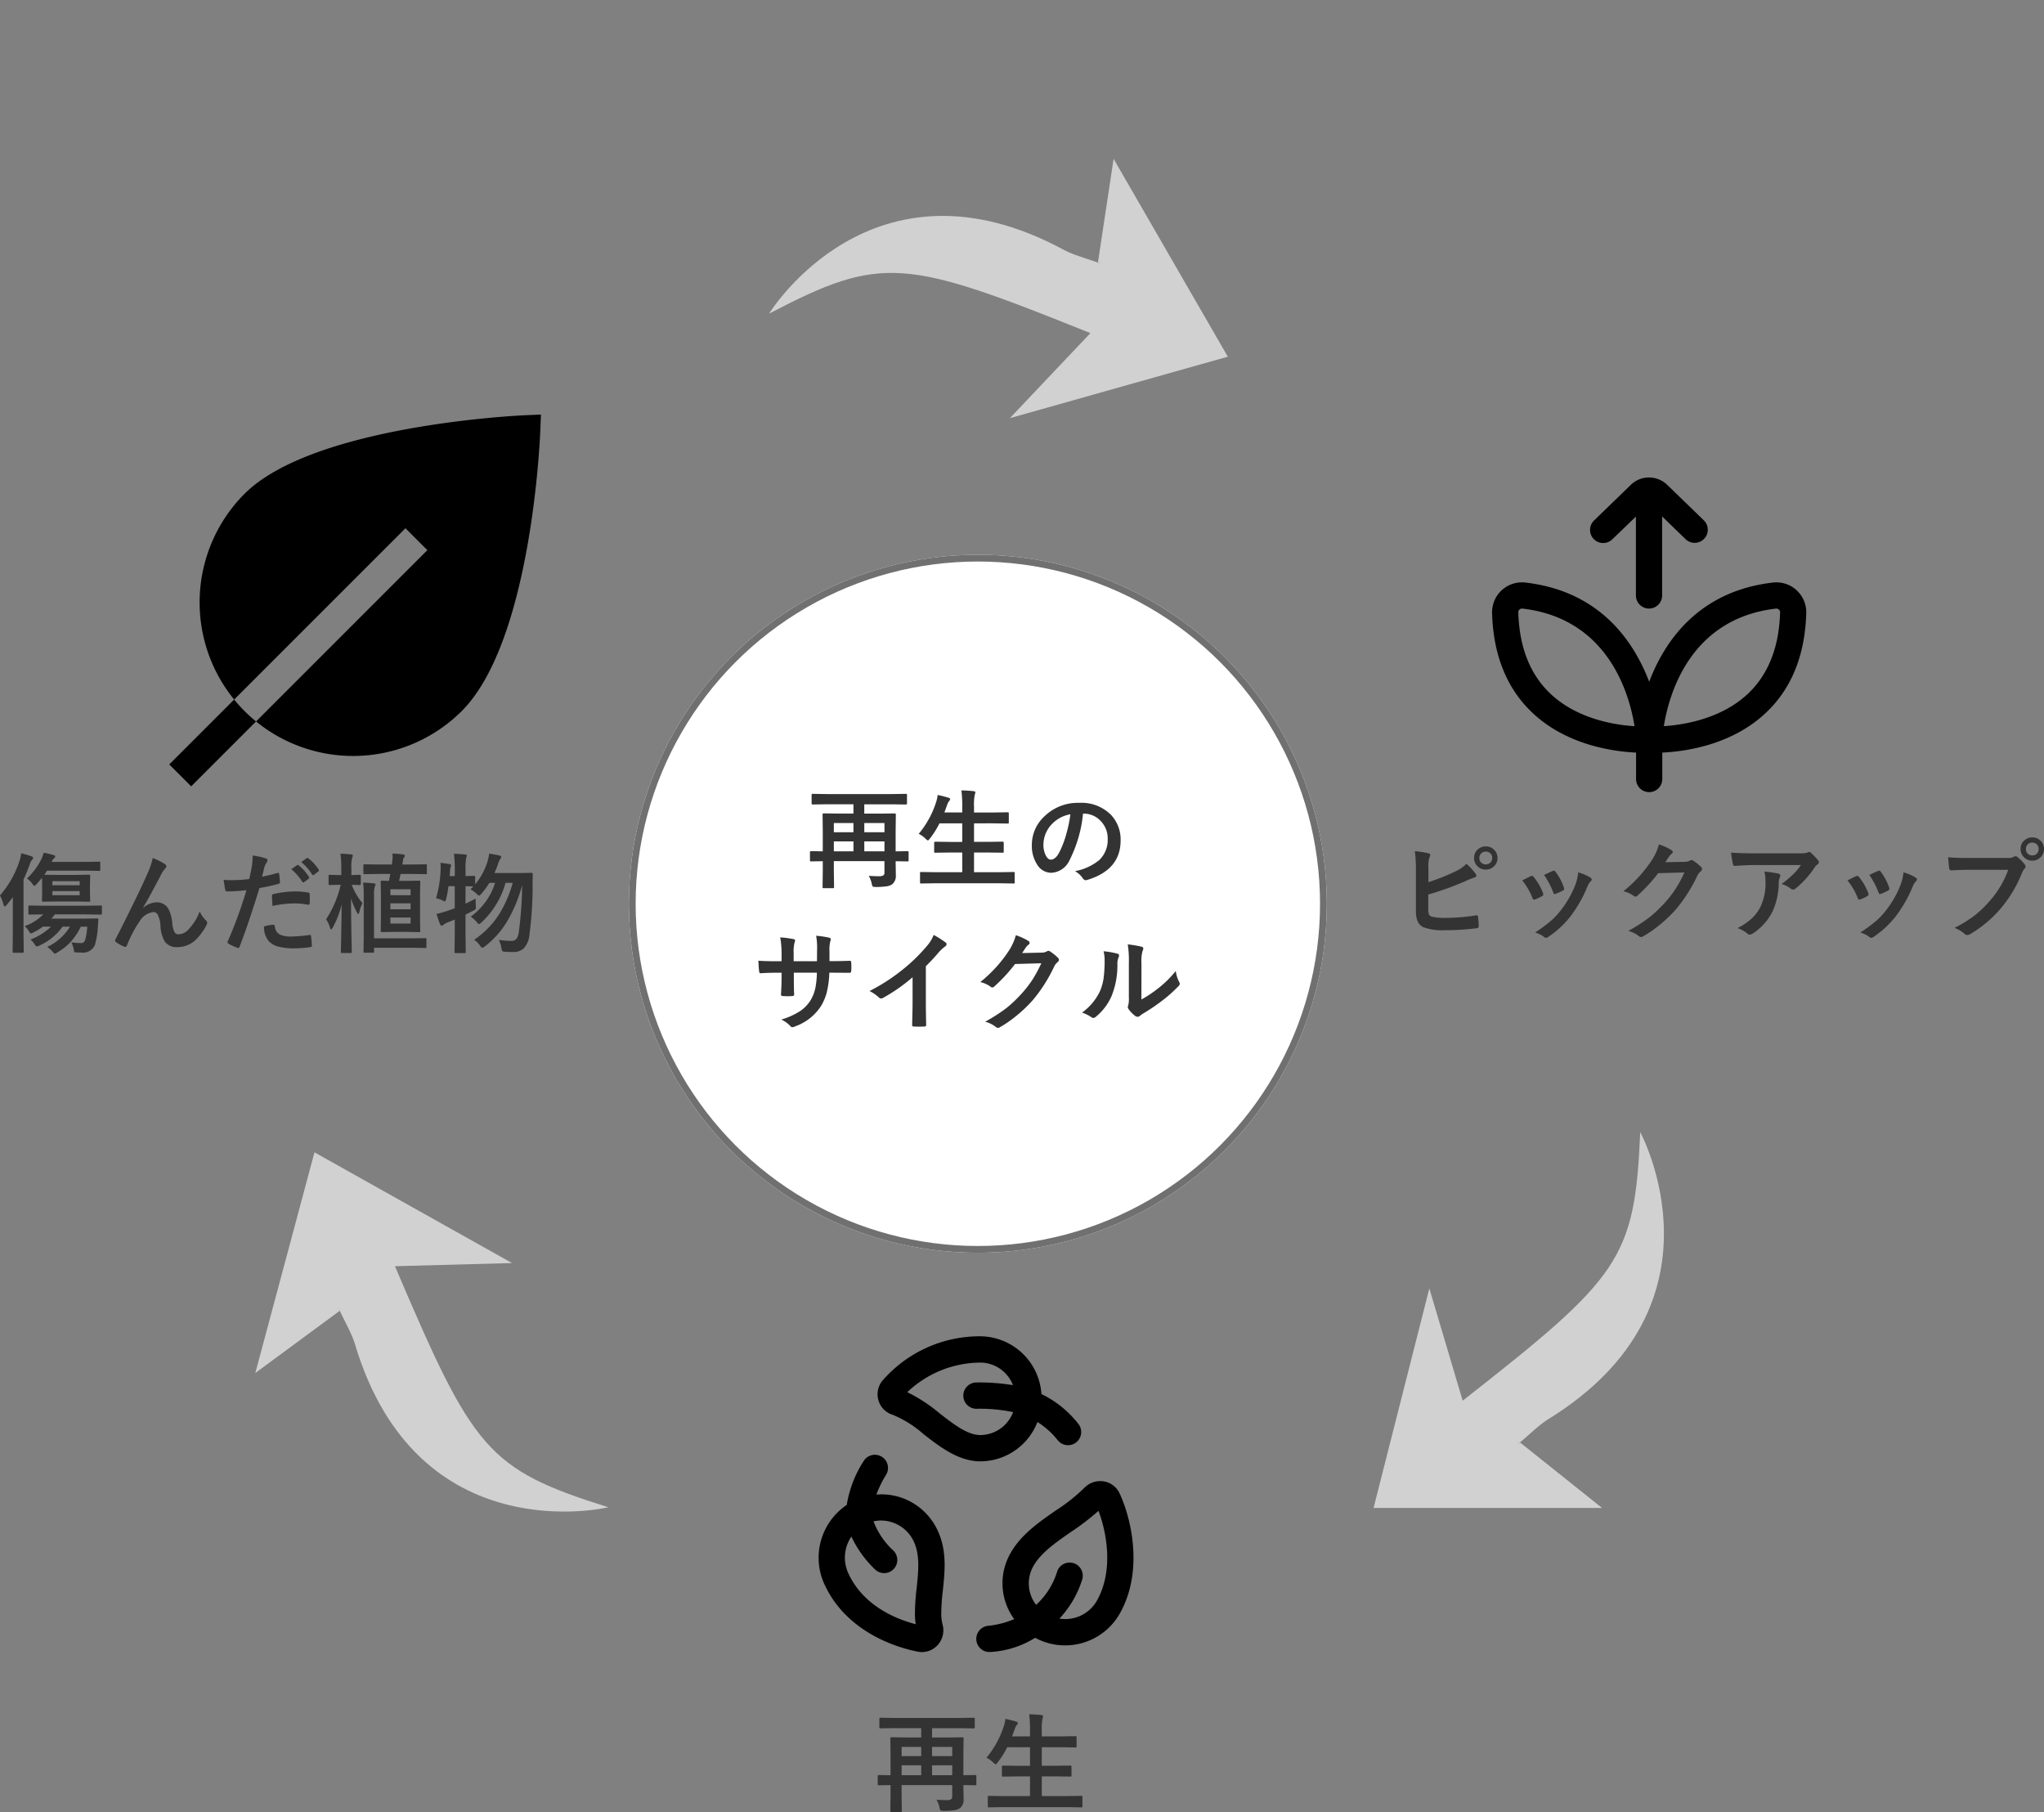 <svg xmlns="http://www.w3.org/2000/svg" xmlns:xlink="http://www.w3.org/1999/xlink" width="301.646" height="267.39" viewBox="0 0 301.646 267.39"><rect x="0" y="0" width="301.646" height="267.39" fill="#808080" stroke="none"/><defs><clipPath id="a"><rect width="67.046" height="71.209" fill="#d1d1d1"/></clipPath></defs><g transform="translate(-36.794 -7576.141)"><g transform="translate(15.682 -158.918)"><g transform="translate(113.918 7816.918)" fill="#fff" stroke="#707070" stroke-width="1"><circle cx="51.5" cy="51.5" r="51.5" stroke="none"/><circle cx="51.5" cy="51.5" r="51" fill="none"/></g><path d="M-14.6-.617q.977.055,1.516.055A1.142,1.142,0,0,0-12.43-.7a.489.489,0,0,0,.148-.406v-1.68H-19.75v1.57l.031,2.234q0,.133-.039.156A.244.244,0,0,1-19.9,1.2h-1.344q-.125,0-.148-.031a.292.292,0,0,1-.023-.148l.031-2.352V-2.781l-1.734.031q-.109,0-.133-.039a.292.292,0,0,1-.023-.148V-4.094q0-.172.156-.172l1.734.031V-7.3l-.031-2.375q0-.164.172-.164l2.227.031h2.156V-11.18h-3.969l-2.031.031q-.172,0-.172-.156v-1.234q0-.133.031-.156a.269.269,0,0,1,.141-.023l2.031.031h9.664l2.031-.031a.247.247,0,0,1,.156.031.292.292,0,0,1,.023.148V-11.3q0,.156-.18.156l-2.031-.031h-4.094V-9.8H-13l2.219-.031q.18,0,.18.164l-.031,2.492v2.945l1.758-.031q.156,0,.156.172v1.156a.315.315,0,0,1-.023.156q-.023.031-.133.031l-1.758-.031L-10.6-.7A1.594,1.594,0,0,1-11.086.578a1.728,1.728,0,0,1-.859.344,10.7,10.7,0,0,1-1.617.1q-.391,0-.461-.078a1.063,1.063,0,0,1-.133-.414A4.155,4.155,0,0,0-14.6-.617Zm-.656-3.617h2.977V-5.7h-2.977Zm-4.492,0h2.891V-5.7H-19.75Zm7.469-4.18h-2.977v1.359h2.977ZM-19.75-7.055h2.891V-8.414H-19.75ZM-4.82.477-6.852.508A.247.247,0,0,1-7.008.477.269.269,0,0,1-7.031.336V-1.016q0-.125.039-.148a.244.244,0,0,1,.141-.023l2.031.031H-.8V-4.062H-2.562l-2.211.031q-.125,0-.148-.031A.269.269,0,0,1-4.945-4.2v-1.3q0-.156.172-.156l2.211.031H-.8V-8.367H-4.164A12.475,12.475,0,0,1-5.57-6.133q-.219.289-.3.289-.07,0-.352-.258a3.454,3.454,0,0,0-1.008-.711,13.827,13.827,0,0,0,2.57-4.68,4.671,4.671,0,0,0,.227-1.055q.57.1,1.555.383.289.078.289.242a.535.535,0,0,1-.164.289,1.79,1.79,0,0,0-.3.609l-.383,1.055H-.8V-10.8a18.739,18.739,0,0,0-.125-2.43q1.117.031,1.8.117.258.023.258.172a.861.861,0,0,1-.078.32,7.2,7.2,0,0,0-.117,1.773v.883h2.75L5.883-10q.141,0,.164.031a.269.269,0,0,1,.023.141v1.32q0,.125-.031.148a.315.315,0,0,1-.156.023l-2.2-.031H.938v2.734h2l2.211-.031q.172,0,.172.156v1.3a.235.235,0,0,1-.027.145.235.235,0,0,1-.145.027L2.938-4.062h-2v2.906H4.727l2.031-.031q.133,0,.156.031a.269.269,0,0,1,.023.141V.336A.235.235,0,0,1,6.91.48a.254.254,0,0,1-.152.027L4.727.477ZM17.023-9.8a19.357,19.357,0,0,1-2,6.891A3.111,3.111,0,0,1,12.3-1.07,2.437,2.437,0,0,1,10.25-2.289,5.05,5.05,0,0,1,9.469-5.18a5.737,5.737,0,0,1,1.8-4.164,7.049,7.049,0,0,1,5.2-2.047,6.131,6.131,0,0,1,4.688,1.781A5.291,5.291,0,0,1,22.57-5.844q0,4.344-4.93,5.828a.908.908,0,0,1-.234.039q-.234,0-.453-.328a3.345,3.345,0,0,0-1.117-1.008A7.865,7.865,0,0,0,19.43-2.961a4.1,4.1,0,0,0,1.234-3.133,3.649,3.649,0,0,0-1.117-2.7A3.365,3.365,0,0,0,17.086-9.8Zm-1.859.094A4.918,4.918,0,0,0,12.43-8.258,4.41,4.41,0,0,0,11.18-5.3a3.453,3.453,0,0,0,.4,1.773q.312.516.688.516.656,0,1.2-.977a13.722,13.722,0,0,0,1.07-2.75A20.112,20.112,0,0,0,15.164-9.711ZM-20.391,11.961h.563q1.313,0,2.414-.047h.039q.164,0,.188.258.023.3.023.625t-.023.633q-.023.258-.211.258h-.062l-2.3-.016h-.656a14.08,14.08,0,0,1-.4,2.992,7.761,7.761,0,0,1-.836,1.938,7.527,7.527,0,0,1-3.773,2.977,1.517,1.517,0,0,1-.453.141.465.465,0,0,1-.3-.18,4.263,4.263,0,0,0-1.328-.953A10.455,10.455,0,0,0-24.672,19.3a5.342,5.342,0,0,0,1.484-1.555,5.9,5.9,0,0,0,.711-1.82,13.074,13.074,0,0,0,.227-2.258h-3.406v.578q0,1.8.047,2.648.016.2-.273.227-.3.023-.68.023t-.7-.023q-.289-.023-.289-.187V16.9q.086-1.359.086-2.617v-.609h-.484q-1.391,0-2.641.078-.164,0-.187-.3-.047-.25-.109-1.547,1.117.078,2.938.078h.484V10.813a13.556,13.556,0,0,0-.2-2.352,15.888,15.888,0,0,1,1.953.25q.242.047.242.227a1.232,1.232,0,0,1-.094.336,5.711,5.711,0,0,0-.117,1.539v1.164h3.438l.016-1.57q.008-.109.008-.328a9.565,9.565,0,0,0-.148-1.859,14.454,14.454,0,0,1,1.875.273q.289.063.289.25a.8.8,0,0,1-.07.289,5.044,5.044,0,0,0-.125,1.406Zm14.219.75v5.3q0,1.406.047,3.328v.047q0,.227-.242.227-.391.023-.8.023t-.8-.023q-.227,0-.227-.2v-.055q.008-.375.039-1.773.023-.914.023-1.508V14.344a25.23,25.23,0,0,1-4.4,3.07.479.479,0,0,1-.242.063.489.489,0,0,1-.336-.156,5.906,5.906,0,0,0-1.375-.945,28.026,28.026,0,0,0,5.039-3.281A25.318,25.318,0,0,0-6.031,9.75,5.6,5.6,0,0,0-5.016,8.1,13.712,13.712,0,0,1-3.242,9.227a.27.27,0,0,1,.125.234.409.409,0,0,1-.227.352A6.119,6.119,0,0,0-4.3,10.7,27.274,27.274,0,0,1-6.172,12.711ZM8.039,10.773l2.875-.062a1.56,1.56,0,0,0,.8-.2.315.315,0,0,1,.2-.062.475.475,0,0,1,.258.094,7.264,7.264,0,0,1,1.086.867.515.515,0,0,1,.211.367.453.453,0,0,1-.2.336,1.993,1.993,0,0,0-.523.688A22.423,22.423,0,0,1,9.586,17.75a20.569,20.569,0,0,1-2.523,2.383,16.934,16.934,0,0,1-2.336,1.6.48.48,0,0,1-.258.078.575.575,0,0,1-.367-.172,4.283,4.283,0,0,0-1.523-.734,24.268,24.268,0,0,0,3.18-2.047A19.982,19.982,0,0,0,7.906,16.82a16.49,16.49,0,0,0,1.688-2.172,21.109,21.109,0,0,0,1.273-2.367l-3.875.109a23.936,23.936,0,0,1-3.023,3.281.482.482,0,0,1-.336.18.375.375,0,0,1-.234-.094,4.051,4.051,0,0,0-1.539-.7,19.991,19.991,0,0,0,4.3-4.75,8.025,8.025,0,0,0,.945-2.164A8.225,8.225,0,0,1,8.977,9a.335.335,0,0,1,.164.273.318.318,0,0,1-.18.273,2.446,2.446,0,0,0-.4.43Q8.391,10.25,8.039,10.773Zm17.6,6.852a16.7,16.7,0,0,0,2.273-1.492,15.451,15.451,0,0,0,2.8-2.719,4.526,4.526,0,0,0,.5,1.617,1.214,1.214,0,0,1,.094.273.635.635,0,0,1-.242.4A20.481,20.481,0,0,1,28.7,17.8a28.365,28.365,0,0,1-2.844,1.922q-.227.148-.461.336a.518.518,0,0,1-.328.125.726.726,0,0,1-.336-.125,4.5,4.5,0,0,1-.961-.977.715.715,0,0,1-.141-.336.54.54,0,0,1,.063-.242,4.146,4.146,0,0,0,.094-1.219V12.281a15.4,15.4,0,0,0-.164-2.789,16.915,16.915,0,0,1,2.008.336q.289.07.289.273a1.018,1.018,0,0,1-.125.406,5.78,5.78,0,0,0-.148,1.773Zm-5.586-7.117a12.588,12.588,0,0,1,2.031.352q.258.07.258.289a.562.562,0,0,1-.047.2,2.438,2.438,0,0,0-.2,1.086,12.049,12.049,0,0,1-.867,4.7,8.133,8.133,0,0,1-2.273,3.008.75.75,0,0,1-.414.211.571.571,0,0,1-.3-.125,5.7,5.7,0,0,0-1.359-.672,8.229,8.229,0,0,0,2.656-3.187,7.9,7.9,0,0,0,.516-1.852,19.21,19.21,0,0,0,.156-2.672A5.29,5.29,0,0,0,20.055,10.508Z" transform="translate(163.918 7864.918)" fill="#333"/></g><g transform="translate(229.196 7734.428)" clip-path="url(#a)"><path d="M52.1,55.485c27.54-16.9,13.662-42.411,13.662-42.411-.8,18.789-3,21.437-26.2,39.625L34.639,36.133,26.411,68.522H60.119l-12.07-9.637L46.7,59.83c1.488-.867,3.717-3.313,5.4-4.345" transform="translate(-16.105 -4.302)" fill="#d1d1d1"/></g><g transform="matrix(-0.259, 0.966, -0.966, -0.259, 147.909, 7752.858)" clip-path="url(#a)"><path d="M25.69,42.411C53.23,25.509,39.352,0,39.352,0c-.8,18.789-3,21.437-26.2,39.625L8.228,23.059,0,55.448H33.708l-12.07-9.637-1.346.945c1.488-.867,3.717-3.313,5.4-4.345" transform="translate(10.306 8.772)" fill="#d1d1d1"/></g><g transform="translate(167.527 7669.81) rotate(-120)" clip-path="url(#a)"><path d="M25.69,42.411C53.23,25.509,39.352,0,39.352,0c-.8,18.789-3,21.437-26.2,39.625L8.228,23.059,0,55.448H33.708l-12.07-9.637-1.346.945c1.488-.867,3.717-3.313,5.4-4.345" transform="translate(10.306 8.772)" fill="#d1d1d1"/></g><path d="M-6.6-.617q.977.055,1.516.055A1.142,1.142,0,0,0-4.43-.7.489.489,0,0,0-4.281-1.1v-1.68H-11.75v1.57l.031,2.234q0,.133-.039.156A.244.244,0,0,1-11.9,1.2h-1.344q-.125,0-.148-.031a.292.292,0,0,1-.023-.148l.031-2.352V-2.781l-1.734.031q-.109,0-.133-.039a.292.292,0,0,1-.023-.148V-4.094q0-.172.156-.172l1.734.031V-7.3l-.031-2.375q0-.164.172-.164l2.227.031h2.156V-11.18h-3.969l-2.031.031q-.172,0-.172-.156v-1.234q0-.133.031-.156a.269.269,0,0,1,.141-.023l2.031.031h9.664l2.031-.031a.247.247,0,0,1,.156.031.292.292,0,0,1,.023.148V-11.3q0,.156-.18.156l-2.031-.031H-7.258V-9.8H-5l2.219-.031q.18,0,.18.164L-2.633-7.18v2.945l1.758-.031q.156,0,.156.172v1.156a.315.315,0,0,1-.023.156q-.023.031-.133.031l-1.758-.031L-2.6-.7A1.594,1.594,0,0,1-3.086.578a1.728,1.728,0,0,1-.859.344,10.7,10.7,0,0,1-1.617.1q-.391,0-.461-.078A1.063,1.063,0,0,1-6.156.531,4.155,4.155,0,0,0-6.6-.617Zm-.656-3.617h2.977V-5.7H-7.258Zm-4.492,0h2.891V-5.7H-11.75Zm7.469-4.18H-7.258v1.359h2.977ZM-11.75-7.055h2.891V-8.414H-11.75ZM3.18.477,1.148.508A.247.247,0,0,1,.992.477.269.269,0,0,1,.969.336V-1.016q0-.125.039-.148a.244.244,0,0,1,.141-.023l2.031.031H7.2V-4.062H5.438l-2.211.031q-.125,0-.148-.031A.269.269,0,0,1,3.055-4.2v-1.3q0-.156.172-.156l2.211.031H7.2V-8.367H3.836A12.475,12.475,0,0,1,2.43-6.133q-.219.289-.3.289-.07,0-.352-.258A3.454,3.454,0,0,0,.766-6.812a13.827,13.827,0,0,0,2.57-4.68,4.671,4.671,0,0,0,.227-1.055q.57.1,1.555.383.289.078.289.242a.535.535,0,0,1-.164.289,1.79,1.79,0,0,0-.3.609L4.555-9.969H7.2V-10.8a18.739,18.739,0,0,0-.125-2.43q1.117.031,1.8.117.258.023.258.172a.861.861,0,0,1-.078.32,7.2,7.2,0,0,0-.117,1.773v.883h2.75l2.2-.031q.141,0,.164.031a.269.269,0,0,1,.023.141v1.32q0,.125-.031.148a.315.315,0,0,1-.156.023l-2.2-.031H8.938v2.734h2l2.211-.031q.172,0,.172.156v1.3a.235.235,0,0,1-.027.145.235.235,0,0,1-.145.027l-2.211-.031h-2v2.906h3.789l2.031-.031q.133,0,.156.031a.269.269,0,0,1,.023.141V.336A.235.235,0,0,1,14.91.48a.254.254,0,0,1-.152.027L12.727.477Z" transform="translate(181.6 7842.328)" fill="#333"/><path d="M10.947,11.571a16.2,16.2,0,0,1,4.568,2.868c2.416,1.877,5.152,4.005,8.389,4.005a9.073,9.073,0,0,0,8.408-5.806,12.023,12.023,0,0,1,3.027,2.726,1.941,1.941,0,0,0,3.031-2.424A15.5,15.5,0,0,0,32.9,8.511a9.113,9.113,0,0,0-9-8.521A19,19,0,0,0,9.384,6.6a3.178,3.178,0,0,0-.512,2.922A3.127,3.127,0,0,0,10.947,11.571ZM23.9,3.871A5.2,5.2,0,0,1,28.7,7.2a30.744,30.744,0,0,0-5.43-.394,1.941,1.941,0,0,0,0,3.881,24.1,24.1,0,0,1,5.449.493A5.2,5.2,0,0,1,23.9,14.564c-1.9,0-3.9-1.549-6.01-3.188A23.281,23.281,0,0,0,13.1,8.237,15.778,15.778,0,0,1,23.9,3.871ZM17.626,28.737a9.2,9.2,0,0,0-5.22-4.873,9.06,9.06,0,0,0-3.862-.518A16.354,16.354,0,0,1,9.972,20.43,1.94,1.94,0,0,0,6.664,18.4,16.9,16.9,0,0,0,4.17,24.874,9.39,9.39,0,0,0,.85,36.529c3.4,7.487,11.44,9.546,13.821,10a3.136,3.136,0,0,0,2.878-.933,3.249,3.249,0,0,0,.768-3.056,6.53,6.53,0,0,1-.2-1.506,30.579,30.579,0,0,1,.237-3.551c.3-2.856.605-5.812-.726-8.74Zm-3.134,8.339a33.751,33.751,0,0,0-.258,4,9.816,9.816,0,0,0,.116,1.4c-2.6-.668-7.706-2.575-9.967-7.555a5.523,5.523,0,0,1,.47-5.375,16.265,16.265,0,0,0,3.466,4.822,1.94,1.94,0,0,0,2.744-2.744A11.332,11.332,0,0,1,8.121,27.3a5.159,5.159,0,0,1,1.116-.122,5.292,5.292,0,0,1,1.824.328,5.357,5.357,0,0,1,3.033,2.837C14.989,32.314,14.748,34.627,14.492,37.076ZM44.437,23.17h0a3.149,3.149,0,0,0-2.356-1.776,3.3,3.3,0,0,0-2.9,1.011,26.3,26.3,0,0,1-4.137,3.272c-2.54,1.762-5.164,3.584-6.7,6.307a8.936,8.936,0,0,0,.539,9.74,13.13,13.13,0,0,1-3.862.988,1.94,1.94,0,0,0,.2,3.869,13.951,13.951,0,0,0,6.753-2.1A9.283,9.283,0,0,0,44.45,40.932c3.592-6.346,1.679-14.151-.016-17.764ZM41.076,39.022a5.371,5.371,0,0,1-5.519,2.626,15.02,15.02,0,0,0,3.357-5.75A1.94,1.94,0,1,0,35.2,34.776a11.044,11.044,0,0,1-3.084,4.844,5.176,5.176,0,0,1-.4-5.725c1.1-1.952,3.26-3.446,5.54-5.03a36.2,36.2,0,0,0,4.064-3.115c1.182,3.091,2.292,8.795-.243,13.273Z" transform="translate(157.584 7773.334)"/><path d="M54.893-.048l-.1,2.487c-.048,1.259-1.332,31.01-11.59,41.268A22.693,22.693,0,0,1,12.853,45.24L38.131,19.962,34.9,16.73,9.619,42.008a22.7,22.7,0,0,1,1.524-30.354C21.2,1.6,51.141.121,52.409.062ZM9.619,42.008.043,51.584l3.232,3.232,9.576-9.576a22.732,22.732,0,0,1-3.232-3.232Z" transform="translate(61.73 7637.359)"/><path d="M44.966,16.633A4.414,4.414,0,0,0,41.483,15.5C30.544,16.766,25.515,24.079,23.21,30.14,20.9,24.079,15.876,16.764,4.939,15.5A4.412,4.412,0,0,0,.025,19.965C.193,26.289,2.26,31.312,6.173,34.9c5.042,4.62,11.765,5.537,15.1,5.692v3.9a1.934,1.934,0,0,0,3.868,0v-3.9c3.34-.155,10.061-1.071,15.1-5.692,3.911-3.584,5.98-8.606,6.148-14.931h0a4.369,4.369,0,0,0-1.429-3.332ZM8.786,32.043C5.678,29.194,4.032,25.1,3.895,19.863h0a.5.5,0,0,1,.17-.375.552.552,0,0,1,.367-.149c.019,0,.041,0,.06,0C17.193,20.808,20.3,31.993,21.048,36.7c-2.9-.186-8.313-1.037-12.262-4.655Zm28.868-.017c-3.928,3.613-9.361,4.475-12.279,4.667.748-4.707,3.858-15.882,16.555-17.35l.06,0a.546.546,0,0,1,.366.147.5.5,0,0,1,.172.377c-.137,5.224-1.777,9.314-4.876,12.163ZM15.029,9.082a1.934,1.934,0,0,1,.041-2.735l5.4-5.235A3.815,3.815,0,0,1,23.185,0h0a3.872,3.872,0,0,1,2.735,1.133L31.3,6.348a1.935,1.935,0,0,1-2.694,2.777L25.119,5.744V17.406a1.934,1.934,0,0,1-3.868,0V5.769L17.762,9.125a1.936,1.936,0,0,1-2.735-.043Z" transform="translate(256.965 7646.601)"/><path d="M-42.914-7.289a30.529,30.529,0,0,0,3.906-1.547A5.845,5.845,0,0,0-37.3-9.992a8.5,8.5,0,0,1,1.328,1.445.434.434,0,0,1,.125.289q0,.219-.266.281a12.12,12.12,0,0,0-1.328.531,43.461,43.461,0,0,1-5.5,1.984v2.125a1.974,1.974,0,0,0,.125.844.652.652,0,0,0,.414.3,8.169,8.169,0,0,0,2.008.18,29.2,29.2,0,0,0,4.516-.375.721.721,0,0,1,.1-.008q.164,0,.188.234.094.9.094,1.391,0,.266-.336.289a38.519,38.519,0,0,1-4.75.289,8.185,8.185,0,0,1-3.047-.43q-1.133-.477-1.133-2.406V-8.937a20.277,20.277,0,0,0-.156-2.922,13.314,13.314,0,0,1,2.016.32q.258.055.258.258a.645.645,0,0,1-.117.328,4.087,4.087,0,0,0-.156,1.445Zm8.469-5.273A1.652,1.652,0,0,1-33.164-12a1.64,1.64,0,0,1,.445,1.148,1.619,1.619,0,0,1-.57,1.273,1.685,1.685,0,0,1-1.156.438A1.661,1.661,0,0,1-35.734-9.7a1.64,1.64,0,0,1-.445-1.148,1.636,1.636,0,0,1,.57-1.289A1.712,1.712,0,0,1-34.445-12.562Zm-.008.766a.911.911,0,0,0-.711.3.917.917,0,0,0-.234.641.911.911,0,0,0,.3.711.935.935,0,0,0,.641.234.92.92,0,0,0,.719-.3.917.917,0,0,0,.234-.641.911.911,0,0,0-.3-.711A.945.945,0,0,0-34.453-11.8Zm5.383,4.258Q-28.6-7.8-27.8-8.172a.389.389,0,0,1,.172-.047.318.318,0,0,1,.242.156A8.439,8.439,0,0,1-26.016-5.7q.062.227.063.242,0,.1-.187.227a7.184,7.184,0,0,1-1.031.492.384.384,0,0,1-.141.031q-.164,0-.258-.25A9.334,9.334,0,0,0-29.07-7.539Zm3.219-.812q1.023-.484,1.281-.586a.378.378,0,0,1,.164-.047.319.319,0,0,1,.25.172,8.019,8.019,0,0,1,1.234,2.336.631.631,0,0,1,.039.188q0,.133-.2.242a6.668,6.668,0,0,1-1.1.492.306.306,0,0,1-.1.023q-.125,0-.219-.258A11.553,11.553,0,0,0-25.852-8.352Zm5.039-.383a7.067,7.067,0,0,1,1.789.766q.211.156.211.273a.424.424,0,0,1-.172.289,2.534,2.534,0,0,0-.484.813,19.371,19.371,0,0,1-2.414,4.258A13.93,13.93,0,0,1-25.18.758a.717.717,0,0,1-.383.172A.353.353,0,0,1-25.82.82,3.861,3.861,0,0,0-27.18.148a22.676,22.676,0,0,0,2.4-1.773A11.1,11.1,0,0,0-23.344-3.18,14.8,14.8,0,0,0-21.18-7.039,7.152,7.152,0,0,0-20.812-8.734Zm12.852-1.492,2.875-.062a1.56,1.56,0,0,0,.8-.2.315.315,0,0,1,.2-.062.475.475,0,0,1,.258.094,7.264,7.264,0,0,1,1.086.867.515.515,0,0,1,.211.367.453.453,0,0,1-.2.336,1.993,1.993,0,0,0-.523.688A22.423,22.423,0,0,1-6.414-3.25,20.569,20.569,0,0,1-8.937-.867a16.934,16.934,0,0,1-2.336,1.6.48.48,0,0,1-.258.078A.575.575,0,0,1-11.9.641a4.283,4.283,0,0,0-1.523-.734,24.268,24.268,0,0,0,3.18-2.047A19.982,19.982,0,0,0-8.094-4.18,16.49,16.49,0,0,0-6.406-6.352,21.109,21.109,0,0,0-5.133-8.719l-3.875.109a23.936,23.936,0,0,1-3.023,3.281.482.482,0,0,1-.336.18.375.375,0,0,1-.234-.094,4.051,4.051,0,0,0-1.539-.7,19.991,19.991,0,0,0,4.3-4.75,8.025,8.025,0,0,0,.945-2.164A8.225,8.225,0,0,1-7.023-12a.335.335,0,0,1,.164.273.318.318,0,0,1-.18.273,2.446,2.446,0,0,0-.4.43Q-7.609-10.75-7.961-10.227Zm9.7-1.422q1.523.109,3.25.109h6.859a3.941,3.941,0,0,0,1.109-.094,1.978,1.978,0,0,1,.3-.117.526.526,0,0,1,.367.227,8.328,8.328,0,0,1,.961,1.008.455.455,0,0,1,.125.289.427.427,0,0,1-.227.336,2.092,2.092,0,0,0-.43.461A13.344,13.344,0,0,1,11.25-6.336a.476.476,0,0,1-.336.141.6.6,0,0,1-.391-.156A3.866,3.866,0,0,0,9.2-7.016,16.665,16.665,0,0,0,10.9-8.43a9.447,9.447,0,0,0,1.164-1.383H5.148q-.961,0-2.828.125a.259.259,0,0,1-.289-.242A15.363,15.363,0,0,1,1.742-11.648ZM2.7-.508A9.3,9.3,0,0,0,4.875-2,6.392,6.392,0,0,0,6.047-3.562a8.024,8.024,0,0,0,.781-3.781,6.7,6.7,0,0,0-.156-1.5,15.031,15.031,0,0,1,2.063.3.3.3,0,0,1,.273.3.64.64,0,0,1-.078.281,1.651,1.651,0,0,0-.148.656,10.36,10.36,0,0,1-.945,4.406A8.234,8.234,0,0,1,4.93.3a.847.847,0,0,1-.453.156A.448.448,0,0,1,4.156.3,4.661,4.661,0,0,0,2.7-.508ZM18.93-7.539Q19.4-7.8,20.2-8.172a.389.389,0,0,1,.172-.047.318.318,0,0,1,.242.156A8.439,8.439,0,0,1,21.984-5.7q.062.227.063.242,0,.1-.187.227a7.184,7.184,0,0,1-1.031.492.384.384,0,0,1-.141.031q-.164,0-.258-.25A9.334,9.334,0,0,0,18.93-7.539Zm3.219-.812q1.023-.484,1.281-.586a.378.378,0,0,1,.164-.047.319.319,0,0,1,.25.172,8.019,8.019,0,0,1,1.234,2.336.631.631,0,0,1,.039.188q0,.133-.2.242a6.668,6.668,0,0,1-1.1.492.306.306,0,0,1-.1.023q-.125,0-.219-.258A11.553,11.553,0,0,0,22.148-8.352Zm5.039-.383a7.067,7.067,0,0,1,1.789.766q.211.156.211.273a.424.424,0,0,1-.172.289,2.534,2.534,0,0,0-.484.813,19.371,19.371,0,0,1-2.414,4.258A13.93,13.93,0,0,1,22.82.758a.717.717,0,0,1-.383.172A.353.353,0,0,1,22.18.82,3.861,3.861,0,0,0,20.82.148a22.676,22.676,0,0,0,2.4-1.773A11.1,11.1,0,0,0,24.656-3.18,14.8,14.8,0,0,0,26.82-7.039,7.152,7.152,0,0,0,27.188-8.734Zm6.6-2.227q1.008.109,3.07.109H42.57a1.817,1.817,0,0,0,.883-.164.494.494,0,0,1,.273-.094.362.362,0,0,1,.266.109,5.71,5.71,0,0,1,1.094,1.109.549.549,0,0,1,.125.313.444.444,0,0,1-.156.3,2.279,2.279,0,0,0-.375.633,19,19,0,0,1-3.1,5.2A17.742,17.742,0,0,1,37.039.375.8.8,0,0,1,36.6.516a.553.553,0,0,1-.4-.18,4.722,4.722,0,0,0-1.484-.875,18.284,18.284,0,0,0,3.1-1.93,16.117,16.117,0,0,0,2.125-2.07,14.244,14.244,0,0,0,2.711-4.57H36.875q-.906,0-2.641.078-.25.016-.3-.32Q33.875-9.75,33.789-10.961ZM46.2-13.891a1.652,1.652,0,0,1,1.281.563,1.64,1.64,0,0,1,.445,1.148,1.642,1.642,0,0,1-.57,1.281,1.666,1.666,0,0,1-1.156.438,1.652,1.652,0,0,1-1.281-.562,1.65,1.65,0,0,1-.445-1.156,1.612,1.612,0,0,1,.57-1.281A1.684,1.684,0,0,1,46.2-13.891Zm0,.766a.911.911,0,0,0-.711.3.935.935,0,0,0-.234.641.92.92,0,0,0,.3.719.917.917,0,0,0,.641.234.911.911,0,0,0,.711-.3.945.945,0,0,0,.234-.648.911.911,0,0,0-.3-.711A.917.917,0,0,0,46.2-13.125Z" transform="translate(290.511 7713.599)" fill="#333"/><path d="M-35.2-.719a8.936,8.936,0,0,0,3.039-1.906h-1.219a7.272,7.272,0,0,1-1.328.828,1.594,1.594,0,0,1-.43.18q-.1,0-.227-.227a3.239,3.239,0,0,0-.687-.859A7.162,7.162,0,0,0-33.312-4.43l-2.016.031q-.133,0-.156-.039a.315.315,0,0,1-.023-.156V-5.57q0-.125.031-.148a.292.292,0,0,1,.148-.023l2.219.031h6.063l2.2-.031q.141,0,.164.031a.213.213,0,0,1,.031.141v.977a.266.266,0,0,1-.031.164.266.266,0,0,1-.164.031l-2.2-.031H-31.6a6.251,6.251,0,0,1-.516.625H-27.4l2.023-.031q.211,0,.211.133a.214.214,0,0,1-.008.047q-.023.227-.047.656-.023.367-.047.6A10.923,10.923,0,0,1-25.7.1a1.916,1.916,0,0,1-2.023,1.1q-.414,0-.672-.016a.62.62,0,0,1-.328-.07A.639.639,0,0,1-28.8.8a3.613,3.613,0,0,0-.367-1.094A12.129,12.129,0,0,0-27.781-.2a.677.677,0,0,0,.461-.133.852.852,0,0,0,.211-.4,8.952,8.952,0,0,0,.289-1.891h-.945A9.692,9.692,0,0,1-29.375-.258,8.683,8.683,0,0,1-31.2,1.164a1.175,1.175,0,0,1-.4.2q-.1,0-.258-.211a3.971,3.971,0,0,0-.867-.781,7.837,7.837,0,0,0,3.359-2.992h-1.1A8.4,8.4,0,0,1-33.844.148,1.737,1.737,0,0,1-34.258.3q-.109,0-.273-.242A3.352,3.352,0,0,0-35.2-.719Zm1.953-12.812q.867.172,1.422.336.273.047.273.219a.325.325,0,0,1-.164.258,1.667,1.667,0,0,0-.352.539h4.945l2.047-.031a.247.247,0,0,1,.156.031.269.269,0,0,1,.023.141v1.016q0,.125-.031.148a.292.292,0,0,1-.148.023l-2.047-.031h-5.648a5.554,5.554,0,0,1-.383.609l1.758.016h2.914l1.922-.031q.125,0,.156.039a.315.315,0,0,1,.023.156l-.039,1.133v1.344l.039,1.133q0,.133-.039.156a.244.244,0,0,1-.141.023l-1.922-.031H-31.4l-1.914.031a.266.266,0,0,1-.164-.031.292.292,0,0,1-.023-.148l.023-1.133V-8.961l-.016-.867q-.586.7-.8.93-.234.258-.32.258t-.32-.32a2.974,2.974,0,0,0-.789-.766,10.147,10.147,0,0,0,2.133-2.852A5.755,5.755,0,0,0-33.25-13.531Zm5.313,6.266v-.6h-4.031v.6Zm0-2.062h-4.031v.594h4.031ZM-39.7-7.219a14.876,14.876,0,0,0,2.883-5.1,6.279,6.279,0,0,0,.258-1.133q1,.258,1.5.445.258.1.258.242a.42.42,0,0,1-.18.289,1.958,1.958,0,0,0-.32.656q-.5,1.367-.922,2.234v8.211l.031,2.445q0,.164-.18.164H-37.68q-.156,0-.156-.164l.031-2.445V-4.852q0-1.375.016-2.125-.43.563-.914,1.148-.2.227-.289.227-.1,0-.187-.273A5.928,5.928,0,0,0-39.7-7.219Zm22.547-5.531a9.53,9.53,0,0,1,1.789.891.427.427,0,0,1,.227.336.473.473,0,0,1-.18.32,4.387,4.387,0,0,0-.492.688q-1.953,3.75-2.773,5.094l.016.031a3.089,3.089,0,0,1,1.953-.82,1.922,1.922,0,0,1,1.82,1.055,5.608,5.608,0,0,1,.516,1.969,3.842,3.842,0,0,0,.313,1.336.675.675,0,0,0,.617.359,2.078,2.078,0,0,0,1.508-.766,7.508,7.508,0,0,0,1.609-2.609A4.422,4.422,0,0,0-9.3-3.539a.447.447,0,0,1,.18.336.6.6,0,0,1-.062.273A8.315,8.315,0,0,1-10.555-.945,3.9,3.9,0,0,1-13.5.4a2.133,2.133,0,0,1-1.867-.812,4.9,4.9,0,0,1-.648-2.3A4.094,4.094,0,0,0-16.422-4.4a.728.728,0,0,0-.648-.375,2.74,2.74,0,0,0-2.016,1.359A17.816,17.816,0,0,0-20.961.148q-.094.219-.227.219a.514.514,0,0,1-.156-.031,5.1,5.1,0,0,1-1.234-.687.257.257,0,0,1-.141-.2.47.47,0,0,1,.078-.227q3.266-6.391,4.688-9.633A11.117,11.117,0,0,0-17.148-12.75ZM3.3-11.1l.844-.594a.179.179,0,0,1,.1-.039.25.25,0,0,1,.141.07A6.747,6.747,0,0,1,5.9-9.953a.228.228,0,0,1,.047.117.176.176,0,0,1-.086.141L5.188-9.2a.214.214,0,0,1-.125.055.191.191,0,0,1-.148-.1A8.173,8.173,0,0,0,3.3-11.1Zm1.469-1.055.8-.578a.179.179,0,0,1,.1-.039.22.22,0,0,1,.133.07,6.192,6.192,0,0,1,1.523,1.648.242.242,0,0,1,.047.133.213.213,0,0,1-.094.156l-.641.492a.214.214,0,0,1-.125.055.191.191,0,0,1-.148-.1A7.57,7.57,0,0,0,4.766-12.156ZM-1.023-10q.992-.18,2.273-.539a.274.274,0,0,1,.086-.016q.148,0,.164.172.094.641.117,1.148v.07q0,.18-.242.234a25.462,25.462,0,0,1-2.781.609Q-2.992-3.148-4.336.336q-.07.188-.2.188A.662.662,0,0,1-4.687.492,10.41,10.41,0,0,1-5.969-.1a.256.256,0,0,1-.148-.227A.3.3,0,0,1-6.1-.422,63.554,63.554,0,0,0-3.328-8a27.5,27.5,0,0,1-2.8.18.293.293,0,0,1-.336-.258q-.086-.422-.227-1.461A8.609,8.609,0,0,0-5.5-9.484a21.091,21.091,0,0,0,2.586-.164q.188-.734.406-2a11.346,11.346,0,0,0,.094-1.469,10.015,10.015,0,0,1,2.008.445.249.249,0,0,1,.18.258.455.455,0,0,1-.078.258,4.782,4.782,0,0,0-.336.633q-.086.313-.219.883Q-.969-10.187-1.023-10Zm.289,7.344A6.107,6.107,0,0,1,.625-2.9a.221.221,0,0,1,.242.227,1.427,1.427,0,0,0,.781,1.234,3.88,3.88,0,0,0,1.664.273A23.434,23.434,0,0,0,6-1.391.23.23,0,0,1,6.055-1.4q.125,0,.141.148A9.753,9.753,0,0,1,6.32.148a.634.634,0,0,1,.008.078q0,.156-.258.172a15.145,15.145,0,0,1-2.227.18A9.236,9.236,0,0,1,1.3.3,2.986,2.986,0,0,1-.016-.461,3.213,3.213,0,0,1-.734-2.656ZM.516-5.68Q.445-6.812.445-7.133a.316.316,0,0,1,.063-.234.451.451,0,0,1,.227-.086A15.7,15.7,0,0,1,3.852-7.82a11.387,11.387,0,0,1,1.875.156.507.507,0,0,1,.227.07A.226.226,0,0,1,6-7.422q.023.328.023.734,0,.242-.008.539t-.187.3a.484.484,0,0,1-.117-.016,10.34,10.34,0,0,0-1.984-.187A16.655,16.655,0,0,0,.516-5.68ZM16.266-10.4l-2.156.031a.247.247,0,0,1-.156-.031.269.269,0,0,1-.023-.141v-1.086a.285.285,0,0,1,.031-.172.292.292,0,0,1,.148-.023l2.156.031h1.875a2.091,2.091,0,0,1,.031-.258,7,7,0,0,0,.07-1.047q0-.141-.008-.312a15.339,15.339,0,0,1,1.586.133q.227.047.227.172a.461.461,0,0,1-.109.258.942.942,0,0,0-.164.461l-.094.594h1.3l2.141-.031q.133,0,.156.031a.37.37,0,0,1,.023.164v1.086q0,.125-.031.148a.292.292,0,0,1-.148.023L20.977-10.4H19.422q-.133.68-.227,1.023H20.43l1.7-.031a.285.285,0,0,1,.172.031.292.292,0,0,1,.023.148l-.031,1.758v3.758l.031,1.727q0,.117-.031.145a.3.3,0,0,1-.164.027l-1.7-.031H18.352l-1.7.031q-.164,0-.164-.172l.031-1.727V-7.469l-.031-1.758q0-.18.164-.18l1.055.031.2-1.023ZM20.9-3.078v-.891H17.914v.891ZM17.914-8.141v.875H20.9v-.875Zm0,2.953H20.9v-.875H17.914ZM9.406-2.477q-.172.273-.242.273-.086,0-.156-.258a4.4,4.4,0,0,0-.578-1.25A15.7,15.7,0,0,0,10.586-8.8h-.172l-1.437.031q-.133,0-.156-.031A.292.292,0,0,1,8.8-8.945v-1.148a.247.247,0,0,1,.031-.156.292.292,0,0,1,.148-.023l1.438.039h.258v-.883a15.322,15.322,0,0,0-.133-2.273q.8.023,1.57.109.258.031.258.164a1.145,1.145,0,0,1-.109.352,6.6,6.6,0,0,0-.1,1.617v.914l1.234-.039q.156,0,.156.18v1.148q0,.18-.156.18l-.359-.008q-.367-.016-.828-.023a9.5,9.5,0,0,0,1.586,2.7,6.2,6.2,0,0,0-.461,1.328q-.078.289-.164.289-.07,0-.2-.258A11.481,11.481,0,0,1,12.109-6.8q.008,2.711.063,5.68.016.586.039,1.672.008.461.008.539,0,.125-.031.148a.269.269,0,0,1-.141.023H10.8a.266.266,0,0,1-.164-.031.269.269,0,0,1-.023-.141q0-.063.023-1.141.07-3.172.086-5.852A13.3,13.3,0,0,1,9.406-2.477Zm4.484-6.648q.8.023,1.555.117.289.023.289.172A1.914,1.914,0,0,1,15.6-8.5a4.714,4.714,0,0,0-.094,1.3V-.9h5.57L23.063-.93q.125,0,.148.031a.269.269,0,0,1,.023.141V.352A.235.235,0,0,1,23.207.5a.235.235,0,0,1-.145.027L21.078.492h-5.57v.563q0,.125-.031.148a.292.292,0,0,1-.148.023h-1.18a.285.285,0,0,1-.172-.031.269.269,0,0,1-.023-.141L13.984-.9V-7.2A15.214,15.214,0,0,0,13.891-9.125Zm10.766,2.3a16.612,16.612,0,0,0,.672-4.187q.008-.172.008-.344a6.084,6.084,0,0,0-.039-.687q.859.1,1.336.18.242.047.242.2a.671.671,0,0,1-.062.25,1.672,1.672,0,0,0-.094.547q-.031.516-.062.781h.766v-.875a21.055,21.055,0,0,0-.125-2.422q.906.031,1.648.117.258.023.258.156a1.158,1.158,0,0,1-.1.336,8.5,8.5,0,0,0-.094,1.781v.906l1.25-.031q.172,0,.172.164v1.086a9.87,9.87,0,0,0,1.781-3.25A8.581,8.581,0,0,0,32.5-13.4q.969.148,1.5.273.273.078.273.227a.546.546,0,0,1-.156.32,2.5,2.5,0,0,0-.328.734q-.172.531-.508,1.313h3.727l1.7-.031q.227,0,.227.211-.031.859-.031,1.242a54.327,54.327,0,0,1-.469,7.7A3.393,3.393,0,0,1,37.6.578a2.154,2.154,0,0,1-1.555.539q-.734,0-1.148-.031-.391-.023-.461-.109A1.257,1.257,0,0,1,34.3.523a4.481,4.481,0,0,0-.383-1.2,11.154,11.154,0,0,0,1.867.156.9.9,0,0,0,.8-.391,2.585,2.585,0,0,0,.289-.937,58.607,58.607,0,0,0,.492-6.914,21.324,21.324,0,0,1-2.312,5.516A13.34,13.34,0,0,1,31.891.266a1,1,0,0,1-.406.227q-.125,0-.336-.3a3.044,3.044,0,0,0-.875-.875,12.936,12.936,0,0,0,3.773-3.9,17.763,17.763,0,0,0,1.922-4.508H34.914a12.657,12.657,0,0,1-3.539,5.828q-.258.258-.383.258t-.32-.273a3.968,3.968,0,0,0-.9-.82,9.807,9.807,0,0,0,3.6-4.992h-.844a11.8,11.8,0,0,1-1.187,1.617q-.25.273-.336.273t-.352-.258a4.775,4.775,0,0,0-.914-.672l.422-.43q-.086,0-.437-.016l-.719-.016v2.578q.953-.461,1.492-.758,0,.719.023,1.078.016.188.016.25a.37.37,0,0,1-.094.273,1.572,1.572,0,0,1-.32.2q-.633.344-1.117.57V-1.7l.031,2.813q0,.125-.031.148a.292.292,0,0,1-.148.023h-1.3q-.125,0-.148-.031a.269.269,0,0,1-.023-.141l.031-2.8V-3.664q-.2.086-1.117.445a2.245,2.245,0,0,0-.516.289.429.429,0,0,1-.273.156.27.27,0,0,1-.25-.18q-.2-.469-.547-1.547a13.746,13.746,0,0,0,1.5-.414q.406-.133,1.2-.414V-8.594h-.93a15.211,15.211,0,0,1-.336,1.875q-.109.383-.2.383A1.254,1.254,0,0,1,25.6-6.5,4.335,4.335,0,0,0,24.656-6.82Z" transform="translate(76.489 7715.5)" fill="#333"/></g></svg>